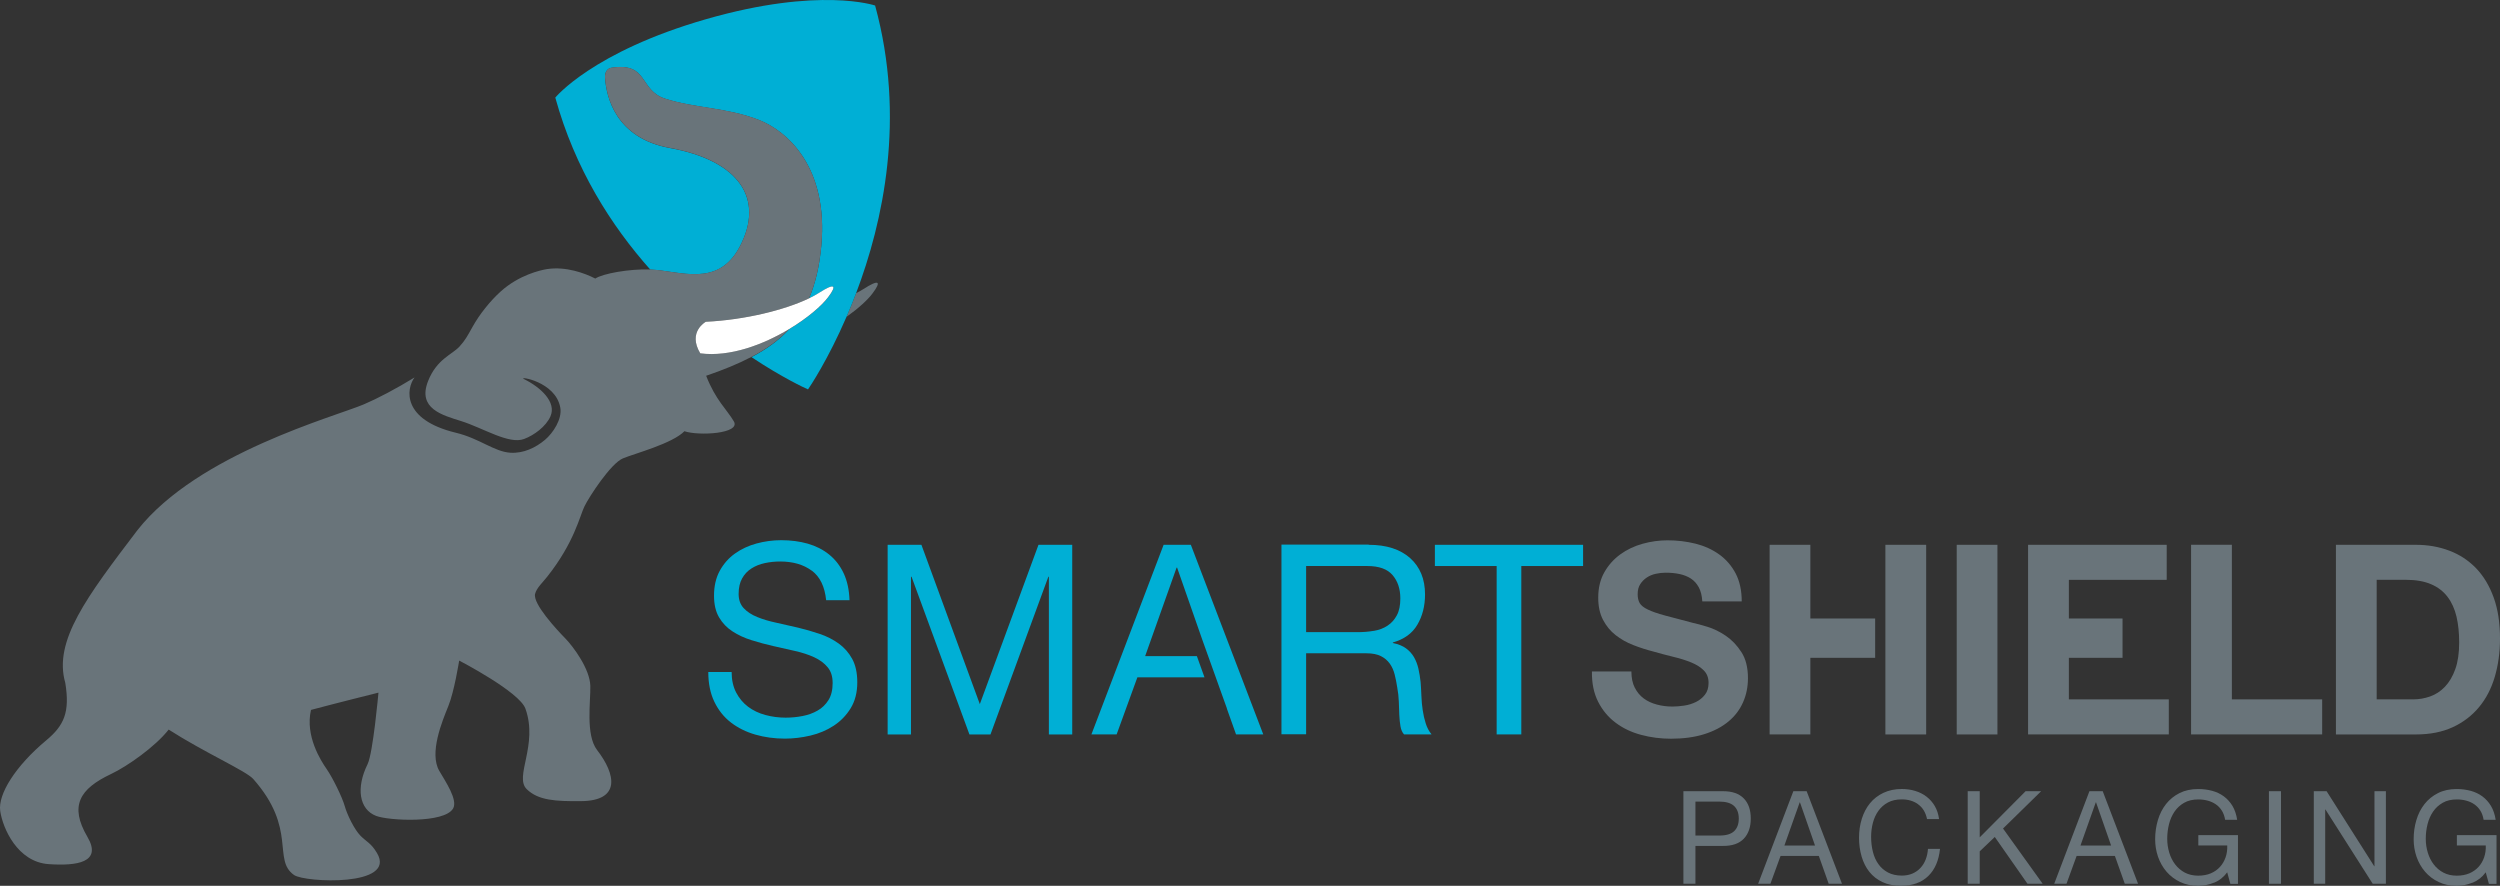 <svg width="127" height="45" viewBox="0 0 127 45" fill="none" xmlns="http://www.w3.org/2000/svg">
<rect x="0" y="0" width="127" height="45" fill="#333333" stroke="none"/>
<g clip-path="url(#clip0_806_6490)">
<path d="M83.048 34.935C83.161 35.16 83.313 35.342 83.503 35.482C83.691 35.622 83.913 35.724 84.17 35.792C84.424 35.86 84.687 35.893 84.961 35.893C85.145 35.893 85.344 35.877 85.555 35.845C85.767 35.814 85.963 35.753 86.15 35.663C86.333 35.574 86.487 35.449 86.611 35.291C86.735 35.134 86.795 34.935 86.795 34.69C86.795 34.43 86.714 34.218 86.551 34.056C86.389 33.894 86.175 33.758 85.912 33.651C85.647 33.544 85.35 33.448 85.014 33.369C84.681 33.288 84.341 33.198 83.999 33.1C83.648 33.01 83.304 32.901 82.971 32.77C82.637 32.641 82.338 32.47 82.073 32.264C81.81 32.059 81.596 31.799 81.434 31.488C81.271 31.177 81.19 30.803 81.19 30.362C81.19 29.867 81.293 29.439 81.5 29.073C81.707 28.708 81.977 28.406 82.31 28.163C82.644 27.921 83.022 27.741 83.443 27.623C83.864 27.507 84.288 27.448 84.709 27.448C85.2 27.448 85.673 27.505 86.126 27.617C86.579 27.73 86.981 27.912 87.332 28.163C87.684 28.415 87.962 28.737 88.17 29.128C88.375 29.52 88.48 29.994 88.48 30.552H86.477C86.46 30.265 86.4 30.025 86.299 29.837C86.197 29.649 86.064 29.5 85.897 29.39C85.731 29.283 85.538 29.207 85.322 29.161C85.106 29.115 84.871 29.093 84.617 29.093C84.45 29.093 84.283 29.111 84.117 29.148C83.95 29.183 83.798 29.246 83.661 29.336C83.527 29.425 83.413 29.537 83.326 29.673C83.238 29.808 83.193 29.979 83.193 30.184C83.193 30.372 83.23 30.526 83.3 30.644C83.371 30.762 83.507 30.869 83.715 30.967C83.922 31.068 84.206 31.166 84.572 31.265C84.938 31.363 85.414 31.49 86.002 31.643C86.177 31.68 86.421 31.744 86.733 31.84C87.045 31.934 87.355 32.085 87.663 32.293C87.971 32.501 88.236 32.776 88.46 33.122C88.685 33.467 88.796 33.911 88.796 34.452C88.796 34.893 88.713 35.302 88.546 35.678C88.379 36.057 88.131 36.383 87.8 36.656C87.471 36.929 87.062 37.144 86.573 37.297C86.085 37.45 85.521 37.527 84.878 37.527C84.358 37.527 83.856 37.461 83.366 37.33C82.879 37.201 82.447 36.995 82.075 36.715C81.701 36.437 81.404 36.081 81.186 35.65C80.966 35.219 80.861 34.705 80.87 34.112H82.875C82.875 34.436 82.932 34.71 83.046 34.935H83.048Z" fill="#69747A"/>
<path d="M101.47 27.676V37.31H99.401V27.676H101.47Z" fill="#69747A"/>
<path d="M113.379 27.676V35.528H117.966V37.308H111.307V27.674H113.379V27.676Z" fill="#69747A"/>
<path d="M122.727 27.676C123.334 27.676 123.898 27.774 124.422 27.973C124.946 28.17 125.399 28.468 125.782 28.863C126.164 29.259 126.461 29.754 126.677 30.349C126.893 30.941 127 31.639 127 32.439C127 33.141 126.91 33.789 126.735 34.382C126.56 34.976 126.295 35.488 125.938 35.919C125.581 36.35 125.138 36.691 124.606 36.938C124.074 37.185 123.447 37.31 122.727 37.31H118.665V27.676H122.727ZM122.581 35.528C122.881 35.528 123.169 35.48 123.451 35.379C123.734 35.28 123.984 35.116 124.202 34.887C124.422 34.657 124.599 34.358 124.73 33.99C124.862 33.62 124.926 33.172 124.926 32.641C124.926 32.155 124.882 31.715 124.79 31.324C124.698 30.932 124.546 30.598 124.334 30.318C124.123 30.04 123.845 29.826 123.496 29.677C123.15 29.528 122.72 29.454 122.212 29.454H120.735V35.525H122.581V35.528Z" fill="#69747A"/>
<path d="M41.235 28.99C40.819 28.68 40.284 28.524 39.632 28.524C39.369 28.524 39.108 28.551 38.854 28.605C38.6 28.66 38.373 28.75 38.174 28.877C37.975 29.003 37.817 29.172 37.7 29.382C37.582 29.594 37.522 29.856 37.522 30.171C37.522 30.469 37.608 30.709 37.779 30.893C37.95 31.077 38.178 31.228 38.465 31.344C38.751 31.462 39.074 31.558 39.435 31.634C39.797 31.711 40.162 31.794 40.536 31.884C40.91 31.974 41.276 32.078 41.637 32.201C41.998 32.321 42.321 32.487 42.608 32.693C42.892 32.899 43.123 33.161 43.294 33.476C43.465 33.791 43.55 34.187 43.55 34.664C43.55 35.178 43.437 35.615 43.215 35.978C42.99 36.343 42.702 36.639 42.351 36.868C42.001 37.098 41.605 37.264 41.171 37.367C40.735 37.47 40.303 37.522 39.871 37.522C39.343 37.522 38.845 37.454 38.375 37.319C37.905 37.183 37.492 36.98 37.135 36.706C36.778 36.433 36.498 36.081 36.291 35.654C36.084 35.228 35.981 34.721 35.981 34.137H37.167C37.167 34.541 37.244 34.889 37.398 35.182C37.552 35.475 37.753 35.716 38.005 35.904C38.255 36.092 38.548 36.232 38.882 36.322C39.215 36.411 39.557 36.457 39.91 36.457C40.192 36.457 40.474 36.431 40.761 36.376C41.047 36.322 41.304 36.23 41.532 36.098C41.761 35.969 41.945 35.79 42.086 35.565C42.227 35.34 42.298 35.051 42.298 34.701C42.298 34.351 42.212 34.097 42.041 33.892C41.87 33.686 41.642 33.518 41.355 33.386C41.069 33.255 40.746 33.15 40.385 33.069C40.025 32.988 39.658 32.905 39.284 32.82C38.91 32.735 38.542 32.636 38.183 32.523C37.822 32.411 37.499 32.262 37.214 32.076C36.928 31.893 36.699 31.654 36.528 31.361C36.357 31.068 36.272 30.703 36.272 30.261C36.272 29.776 36.368 29.355 36.562 28.999C36.755 28.645 37.013 28.352 37.334 28.122C37.655 27.892 38.02 27.722 38.429 27.61C38.837 27.499 39.256 27.442 39.688 27.442C40.171 27.442 40.62 27.501 41.032 27.617C41.445 27.735 41.808 27.919 42.12 28.17C42.432 28.422 42.678 28.739 42.858 29.122C43.037 29.504 43.138 29.961 43.155 30.491H41.968C41.898 29.797 41.654 29.297 41.237 28.986L41.235 28.99Z" fill="#00AFD5"/>
<path d="M46.808 27.676L49.775 35.77L52.755 27.676H54.469V37.31H53.283V29.297H53.257L50.316 37.31H49.247L46.306 29.297H46.278V37.31H45.092V27.676H46.806H46.808Z" fill="#00AFD5"/>
<path d="M69.529 27.676C70.427 27.676 71.126 27.901 71.633 28.349C72.137 28.8 72.392 29.415 72.392 30.198C72.392 30.782 72.261 31.296 72.002 31.735C71.744 32.177 71.327 32.477 70.756 32.638V32.665C71.028 32.719 71.25 32.809 71.423 32.934C71.594 33.06 71.731 33.211 71.832 33.386C71.932 33.561 72.007 33.756 72.056 33.972C72.105 34.189 72.141 34.414 72.167 34.648C72.186 34.882 72.197 35.121 72.208 35.364C72.216 35.606 72.238 35.845 72.274 36.079C72.308 36.313 72.359 36.536 72.426 36.746C72.492 36.958 72.59 37.144 72.721 37.306H71.323C71.235 37.207 71.175 37.072 71.145 36.901C71.115 36.73 71.094 36.54 71.085 36.328C71.077 36.116 71.068 35.889 71.06 35.646C71.051 35.403 71.026 35.164 70.981 34.931C70.947 34.697 70.902 34.473 70.848 34.261C70.795 34.049 70.711 33.865 70.598 33.708C70.483 33.55 70.335 33.424 70.149 33.33C69.963 33.236 69.717 33.187 69.41 33.187H66.351V37.301H65.098V27.667H69.529V27.676ZM69.792 32.048C70.055 32.004 70.286 31.917 70.485 31.785C70.684 31.654 70.842 31.479 70.959 31.258C71.079 31.04 71.137 30.753 71.137 30.401C71.137 29.915 71.004 29.52 70.741 29.213C70.478 28.907 70.051 28.754 69.463 28.754H66.351V32.114H68.961C69.251 32.114 69.527 32.092 69.79 32.046L69.792 32.048Z" fill="#00AFD5"/>
<path d="M72.892 28.754V27.676H80.421V28.754H77.282V37.308H76.03V28.754H72.892Z" fill="#00AFD5"/>
<path d="M105.098 35.528V33.417H107.825V31.42H105.098V29.456H110.068V27.676H103.026V37.308H110.175V35.528H105.098Z" fill="#69747A"/>
<path d="M97.849 27.676H95.778V37.31H97.849V27.676Z" fill="#69747A"/>
<path d="M91.966 31.372V27.676H89.897V37.308H91.966V33.417H95.258V31.42H91.966V31.372Z" fill="#69747A"/>
<path d="M60.495 27.676H59.112L55.444 37.308H56.725L57.779 34.408H61.188L60.801 33.33H58.174L59.771 28.835H59.797L61.068 32.474L61.761 34.408L61.962 34.97L62.33 35.996L62.325 35.998L62.791 37.308H64.174L60.495 27.676Z" fill="#00AFD5"/>
<path d="M87.53 40.193C87.994 40.193 88.345 40.315 88.582 40.558C88.822 40.801 88.939 41.144 88.939 41.581C88.939 42.019 88.819 42.362 88.582 42.609C88.345 42.854 87.994 42.977 87.53 42.972H86.128V44.895H85.517V40.193H87.53ZM87.325 42.445C87.671 42.45 87.926 42.378 88.088 42.229C88.249 42.08 88.33 41.864 88.33 41.584C88.33 41.304 88.249 41.089 88.088 40.941C87.928 40.794 87.674 40.72 87.325 40.72H86.128V42.445H87.325Z" fill="#69747A"/>
<path d="M91.778 40.193L93.573 44.895H92.898L92.396 43.48H90.453L89.937 44.895H89.313L91.102 40.193H91.778ZM92.203 42.953L91.438 40.759H91.425L90.647 42.953H92.205H92.203Z" fill="#69747A"/>
<path d="M97.445 40.858C97.212 40.691 96.934 40.608 96.611 40.608C96.335 40.608 96.102 40.661 95.906 40.766C95.711 40.871 95.549 41.013 95.423 41.19C95.296 41.367 95.202 41.571 95.143 41.8C95.083 42.028 95.053 42.266 95.053 42.511C95.053 42.778 95.083 43.032 95.143 43.272C95.202 43.511 95.296 43.721 95.423 43.898C95.549 44.075 95.711 44.217 95.908 44.322C96.105 44.427 96.342 44.48 96.615 44.48C96.816 44.48 96.996 44.444 97.152 44.377C97.308 44.309 97.445 44.215 97.558 44.092C97.671 43.972 97.761 43.828 97.825 43.661C97.889 43.495 97.928 43.314 97.941 43.121H98.552C98.492 43.714 98.293 44.175 97.954 44.504C97.614 44.834 97.152 44.998 96.564 44.998C96.207 44.998 95.897 44.934 95.63 44.81C95.363 44.685 95.143 44.512 94.967 44.294C94.792 44.075 94.659 43.815 94.572 43.517C94.484 43.22 94.439 42.898 94.439 42.557C94.439 42.216 94.486 41.892 94.58 41.593C94.674 41.293 94.813 41.03 94.995 40.805C95.177 40.582 95.406 40.405 95.677 40.276C95.951 40.147 96.261 40.081 96.613 40.081C96.853 40.081 97.081 40.114 97.295 40.18C97.509 40.245 97.701 40.341 97.868 40.471C98.035 40.599 98.176 40.757 98.287 40.947C98.398 41.138 98.471 41.358 98.505 41.61H97.894C97.825 41.275 97.674 41.026 97.441 40.86L97.445 40.858Z" fill="#69747A"/>
<path d="M100.57 40.193V42.537L102.9 40.193H103.691L101.754 42.089L103.768 44.895H102.996L101.335 42.518L100.57 43.248V44.895H99.959V40.193H100.57Z" fill="#69747A"/>
<path d="M106.818 40.193L108.614 44.895H107.939L107.436 43.48H105.493L104.978 44.895H104.354L106.143 40.193H106.818ZM107.244 42.953L106.479 40.759H106.466L105.688 42.953H107.246H107.244Z" fill="#69747A"/>
<path d="M112.475 44.838C112.21 44.945 111.94 45 111.671 45C111.327 45 111.021 44.934 110.75 44.805C110.48 44.676 110.249 44.501 110.061 44.283C109.873 44.064 109.728 43.81 109.629 43.526C109.531 43.242 109.482 42.944 109.482 42.638C109.482 42.294 109.529 41.969 109.621 41.66C109.713 41.35 109.85 41.081 110.033 40.847C110.215 40.615 110.444 40.429 110.715 40.291C110.987 40.153 111.305 40.083 111.671 40.083C111.919 40.083 112.154 40.114 112.376 40.173C112.597 40.232 112.795 40.326 112.968 40.453C113.142 40.58 113.287 40.742 113.407 40.936C113.524 41.131 113.605 41.367 113.648 41.645H113.037C113.007 41.466 112.951 41.31 112.87 41.181C112.789 41.052 112.688 40.945 112.567 40.862C112.447 40.779 112.31 40.715 112.158 40.674C112.007 40.632 111.844 40.611 111.673 40.611C111.395 40.611 111.156 40.667 110.955 40.781C110.756 40.895 110.591 41.046 110.465 41.232C110.339 41.417 110.245 41.632 110.185 41.87C110.125 42.109 110.095 42.354 110.095 42.605C110.095 42.857 110.13 43.086 110.198 43.314C110.266 43.539 110.367 43.74 110.499 43.913C110.632 44.086 110.797 44.226 110.991 44.329C111.186 44.431 111.412 44.484 111.671 44.484C111.91 44.484 112.124 44.444 112.308 44.366C112.492 44.287 112.648 44.178 112.774 44.04C112.9 43.902 112.996 43.74 113.06 43.552C113.125 43.366 113.152 43.165 113.144 42.951H111.675V42.424H113.689V44.899H113.302L113.142 44.313C112.962 44.558 112.738 44.735 112.473 44.843L112.475 44.838Z" fill="#69747A"/>
<path d="M115.874 40.193V44.895H115.262V40.193H115.874Z" fill="#69747A"/>
<path d="M118.191 40.193L120.611 44.005H120.623V40.193H121.203V44.895H120.534L118.133 41.122H118.12V44.895H117.541V40.193H118.191Z" fill="#69747A"/>
<path d="M125.604 44.838C125.339 44.945 125.07 45 124.8 45C124.456 45 124.15 44.934 123.881 44.805C123.61 44.676 123.381 44.501 123.193 44.283C123.005 44.064 122.861 43.81 122.761 43.526C122.663 43.242 122.614 42.944 122.614 42.638C122.614 42.294 122.658 41.969 122.752 41.66C122.844 41.35 122.981 41.081 123.165 40.847C123.347 40.615 123.575 40.429 123.847 40.291C124.118 40.153 124.437 40.083 124.802 40.083C125.05 40.083 125.286 40.114 125.508 40.173C125.728 40.232 125.927 40.326 126.1 40.453C126.273 40.58 126.421 40.742 126.538 40.936C126.656 41.131 126.737 41.367 126.78 41.645H126.168C126.139 41.466 126.083 41.31 126.002 41.181C125.92 41.052 125.82 40.945 125.7 40.862C125.581 40.779 125.444 40.715 125.292 40.674C125.14 40.632 124.978 40.611 124.807 40.611C124.529 40.611 124.289 40.667 124.089 40.781C123.89 40.895 123.725 41.046 123.599 41.232C123.473 41.417 123.379 41.632 123.319 41.87C123.259 42.109 123.229 42.354 123.229 42.605C123.229 42.857 123.263 43.086 123.332 43.314C123.4 43.539 123.501 43.74 123.633 43.913C123.766 44.086 123.93 44.226 124.125 44.329C124.319 44.431 124.546 44.484 124.805 44.484C125.044 44.484 125.258 44.444 125.442 44.366C125.625 44.287 125.782 44.178 125.908 44.04C126.034 43.902 126.13 43.74 126.194 43.552C126.258 43.366 126.286 43.165 126.277 42.951H124.809V42.424H126.823V44.899H126.436L126.275 44.313C126.096 44.558 125.871 44.735 125.606 44.843L125.604 44.838Z" fill="#69747A"/>
<path d="M43.854 14.689C43.747 14.759 43.623 14.826 43.49 14.894C43.33 15.319 43.166 15.719 43.003 16.095C43.608 15.666 44.078 15.236 44.326 14.903C44.801 14.269 44.641 14.184 43.854 14.689Z" fill="#69747A"/>
<path d="M44.459 0.282C44.459 0.282 41.646 -0.689 35.872 0.973C30.098 2.633 28.209 4.958 28.209 4.958C29.207 8.576 31.049 11.463 33.033 13.694C34.521 13.75 36.471 14.649 37.582 12.528C38.854 10.107 37.556 8.158 34.033 7.519C31.27 7.018 30.797 4.912 30.735 3.941C30.718 3.679 30.853 3.475 31.047 3.445C32.96 3.145 32.443 4.578 33.79 5.015C35.261 5.494 36.934 5.461 38.557 6.096C39.974 6.651 42.09 8.479 41.723 12.486C41.627 13.545 41.415 14.422 41.096 15.161C41.285 15.069 41.453 14.977 41.599 14.886C42.385 14.38 42.548 14.463 42.071 15.1C41.74 15.544 41.015 16.165 40.098 16.716C39.577 17.285 38.933 17.744 38.174 18.142C39.741 19.185 40.889 19.712 41.047 19.782C41.16 19.619 42.065 18.265 43.001 16.099C43.163 15.723 43.328 15.323 43.488 14.899C44.865 11.275 46.019 5.995 44.457 0.287L44.459 0.282Z" fill="#00AFD5"/>
<path d="M40.098 16.712C38.79 17.499 37.09 18.149 35.573 17.95C34.916 16.856 35.855 16.346 35.855 16.346C37.864 16.248 39.897 15.734 41.096 15.157C41.417 14.418 41.627 13.543 41.723 12.482C42.09 8.475 39.972 6.647 38.557 6.091C36.934 5.455 35.261 5.487 33.79 5.011C32.445 4.573 32.96 3.143 31.047 3.44C30.853 3.471 30.718 3.672 30.735 3.937C30.797 4.908 31.27 7.014 34.034 7.515C37.556 8.154 38.854 10.102 37.582 12.523C36.468 14.645 34.521 13.746 33.033 13.689H33.025C31.979 13.652 30.609 13.899 30.241 14.151C29.696 13.873 28.747 13.525 27.794 13.669C27.462 13.72 26.366 13.969 25.44 14.802C24.895 15.294 24.358 15.968 24.002 16.609C23.754 17.055 23.63 17.291 23.341 17.606C22.963 18.017 22.187 18.241 21.746 19.36C21.195 20.76 22.471 21.09 23.435 21.394C24.547 21.744 25.855 22.591 26.624 22.3C27.131 22.11 27.734 21.672 27.965 21.145C28.277 20.43 27.475 19.677 26.61 19.253C26.291 19.096 28.226 19.369 28.463 20.708C28.568 21.292 28.091 22.002 27.685 22.344C27.212 22.742 26.588 23.044 25.919 22.998C25.1 22.943 24.363 22.274 23.157 21.983C20.41 21.32 20.626 19.756 21.06 19.174C20.13 19.745 19.188 20.24 18.493 20.537C17.024 21.163 10.049 23.041 6.988 26.924C4.419 30.305 2.704 32.557 3.316 34.688C3.561 36.19 3.249 36.857 2.354 37.605C0.785 38.913 -0.113 40.352 0.011 41.199C0.139 42.074 0.885 43.788 2.471 43.898C3.899 43.996 5.205 43.817 4.442 42.515C3.512 40.93 4.051 40.072 5.641 39.32C6.469 38.929 7.901 37.92 8.568 37.063C10.385 38.227 12.499 39.163 12.862 39.569C15.109 42.104 13.824 43.681 14.942 44.453C15.492 44.834 20.169 45.057 19.153 43.338C18.848 42.819 18.613 42.765 18.307 42.45C18.001 42.137 17.634 41.387 17.512 40.947C17.39 40.51 16.9 39.508 16.595 39.069C16.289 38.631 15.494 37.378 15.799 36.063C16.962 35.751 19.226 35.186 19.226 35.186C19.226 35.186 18.95 38.259 18.674 38.817C18.072 40.04 18.253 41.116 19.102 41.446C19.741 41.695 22.578 41.837 23.018 41.07C23.268 40.635 22.627 39.694 22.317 39.163C21.787 38.257 22.469 36.626 22.774 35.873C23.08 35.123 23.326 33.557 23.326 33.557C23.326 33.557 26.385 35.143 26.691 35.998C27.353 37.85 26.111 39.449 26.755 40.086C27.343 40.667 28.238 40.709 29.517 40.698C31.541 40.68 31.291 39.344 30.331 38.1C29.741 37.336 30.008 35.619 29.989 34.847C29.968 33.992 29.14 32.866 28.713 32.426C28.283 31.989 27.061 30.672 27.182 30.171C27.255 29.872 27.569 29.587 27.798 29.297C29.175 27.56 29.446 26.226 29.69 25.725C29.933 25.224 31.037 23.533 31.648 23.284C32.259 23.033 34.155 22.534 34.769 21.906C35.502 22.155 37.644 22.031 37.279 21.405C36.911 20.78 36.361 20.34 35.872 19.089C36.736 18.794 37.501 18.483 38.176 18.129C38.935 17.729 39.581 17.272 40.1 16.703L40.098 16.712Z" fill="#69747A"/>
<path d="M35.573 17.95C37.09 18.149 38.792 17.499 40.098 16.712C41.015 16.161 41.738 15.54 42.071 15.095C42.546 14.461 42.385 14.376 41.599 14.881C41.456 14.973 41.285 15.065 41.096 15.157C39.895 15.736 37.864 16.25 35.855 16.346C35.855 16.346 34.916 16.856 35.573 17.95Z" fill="white"/>
</g>
<defs>
<clipPath id="clip0_806_6490">
<rect width="127" height="45" fill="white"/>
</clipPath>
</defs>
</svg>
